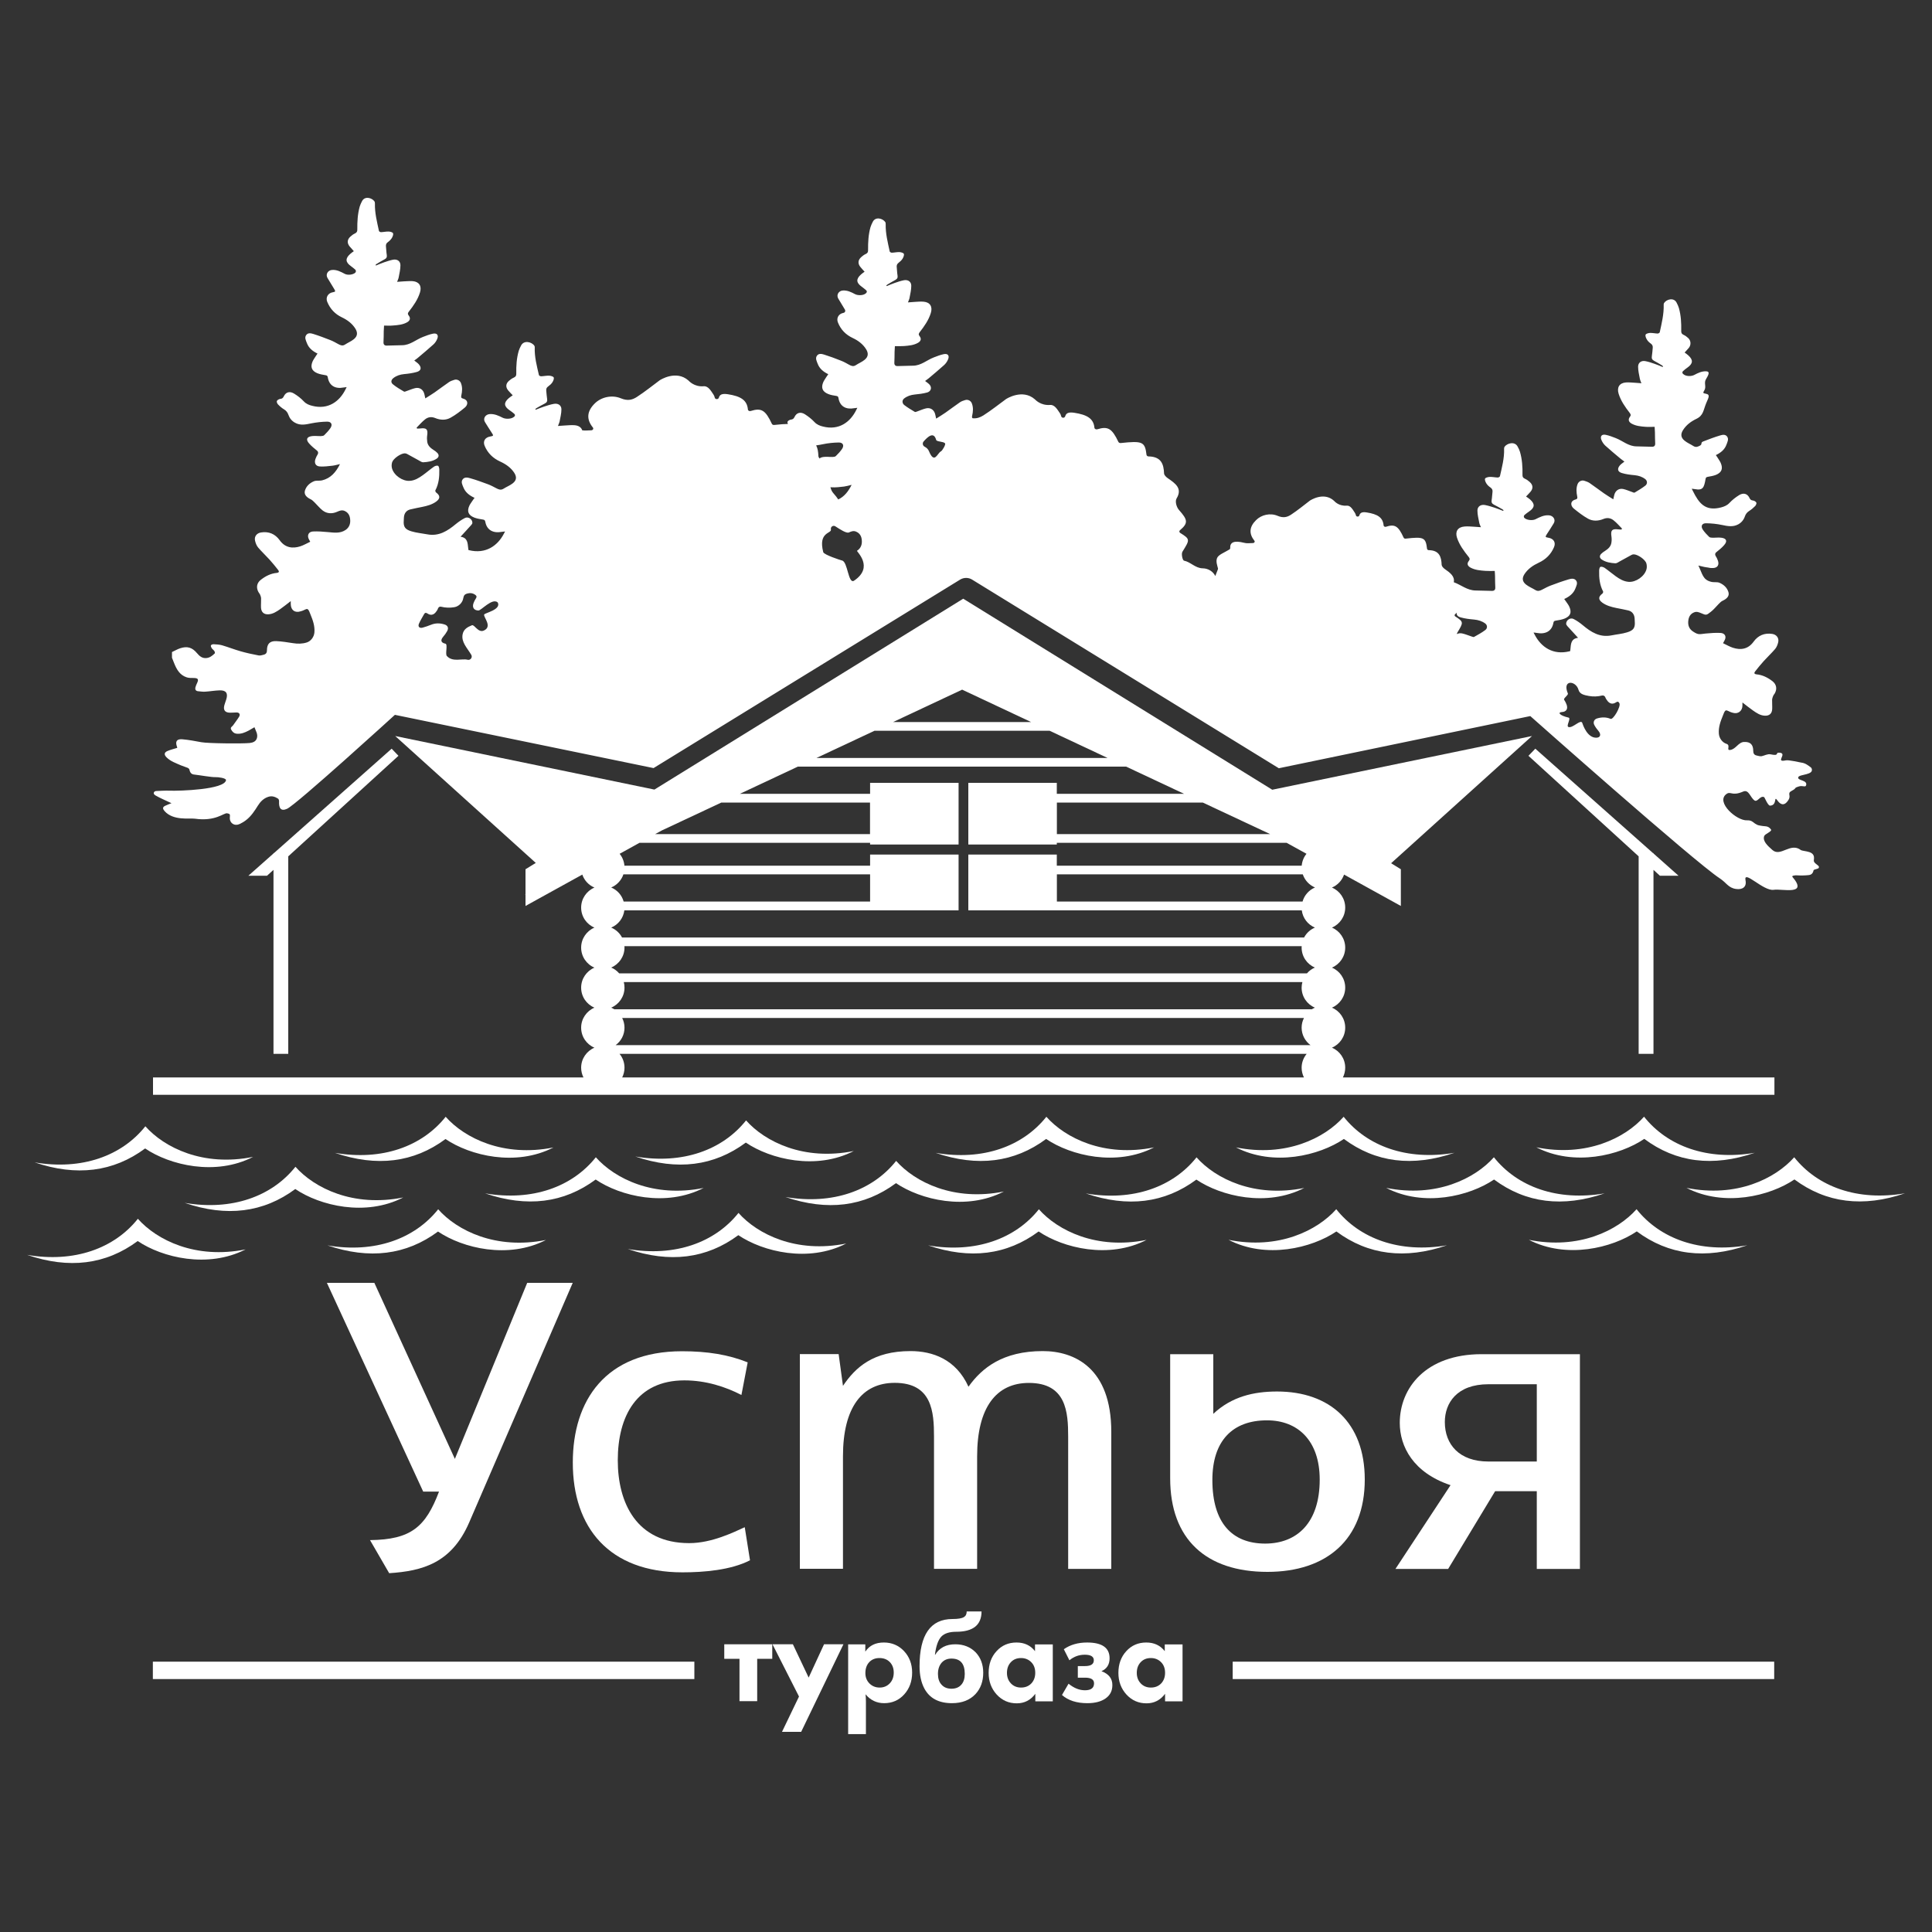 <?xml version="1.0" encoding="utf-8"?>
<!-- Generator: Adobe Illustrator 24.0.0, SVG Export Plug-In . SVG Version: 6.00 Build 0)  -->
<svg version="1.1" id="Слой_1" xmlns="http://www.w3.org/2000/svg" xmlns:xlink="http://www.w3.org/1999/xlink" x="0px" y="0px"
	 viewBox="0 0 250 250" style="enable-background:new 0 0 250 250;" xml:space="preserve">
<rect x="0" y="0" width="250" height="250" fill="#333333" stroke="none"/>
<g fill="white">
	<path d="M20.14,102.94c0.6,0.35,1.25,0.61,1.87,0.91c0.04,0.02,0.08,0.04,0.18,0.08c-0.32,0.13-0.58,0.22-0.84,0.35
		c-0.34,0.17-0.3,0.39-0.06,0.67c1.13,1.28,3.23,0.89,3.94,0.99c2.68,0.38,3.74-0.78,4.16-0.7c0.3,0.06,0.4,0.11,0.36,0.39
		c-0.05,0.36,0.02,0.73,0.35,0.96c0.31,0.21,0.66,0.16,0.97,0.01c0.28-0.14,0.55-0.3,0.8-0.5c0.64-0.5,1.08-1.18,1.5-1.85
		c0.32-0.51,0.73-0.94,1.34-1.14c0.48-0.16,0.89-0.01,1.28,0.24c0.08,0.06,0.13,0.23,0.12,0.35c-0.04,0.87,0.23,1.32,1.03,0.96
		c1.23-0.55,13.96-12.16,13.96-12.16l33.47,6.89l39.67-24.39c0.48-0.29,1.08-0.29,1.55,0l39.69,24.41l32.54-6.75
		c0,0,21.23,18.85,24.52,21c0.85,0.55,1.09,1.22,2.08,1.37c0.87,0.13,1.42-0.27,1.25-1.11c-0.29-1.46,2.31,1.43,3.65,1.22
		c1.07-0.17,4.51,0.78,2.42-1.67c-0.14-0.17,0.38-0.22,0.6-0.2c0.49,0.03,0.99,0.02,1.48-0.03c0.4-0.04,0.57-0.24,0.66-0.64
		c0.01-0.05,0.31-0.14,0.55-0.21c0.15-0.04,0.19-0.23,0.08-0.34c-0.24-0.22-0.6-0.42-0.6-0.66c-0.05-0.12,0.33-0.95-0.78-1.18
		c-0.06-0.04-0.81-0.14-0.88-0.2c-1.35-1.06-2.63,0.91-3.69-0.01c-0.65-0.57-1.31-1.18-1.07-1.82c0.1-0.28,1.04-0.59,0.88-0.84
		l-0.01-0.01c-0.16-0.24-0.42-0.4-0.71-0.41c-0.37-0.02-0.92-0.12-1.03-0.17c-0.22-0.1-0.41-0.23-0.59-0.38
		c-0.21-0.17-0.48-0.24-0.76-0.22c-1.33,0.08-4.08-2.34-2.69-3.39c0.58-0.44,0.69,0.31,2.18-0.33c0.73-0.32,0.91,0.74,1.46,1.14
		c0.4,0.29,0.74-0.67,1.26-0.42c0.07,0.04,0.48,1.1,0.76,1.1c0.98-0.03,0.45-1.38,0.95-0.68c0.27,0.38,0.81,0.93,1.43-0.05
		c0.4-0.62-0.23-0.84,0.43-1.19c0.72-0.37,0.18-0.34,0.94-0.57c0.46-0.14,0.82,0.14,0.91-0.12c0.26-0.73-1.14-0.6-1.01-1.06
		c0.13-0.43,2.16-0.25,1.71-1.2c-0.04-0.04-0.08-0.07-0.12-0.11c-0.15-0.12-0.32-0.24-0.49-0.34c-0.21-0.13-0.45-0.22-0.7-0.25
		c-0.34-0.05-1.64-0.37-2.01-0.29c-1.44,0.31,0.23-0.87-0.77-0.99c-0.71-0.08,0.07,0.48-1.2,0.21c-0.38-0.08-0.77,0.16-1.15,0.24
		c-0.22,0.04-0.47-0.05-0.7-0.1c-0.27-0.07-0.39-0.27-0.39-0.56c0-0.83-0.36-1.22-1.2-1.18c-0.72,0.03-1.05,0.92-1.76,1.03
		c-0.61,0.1,0.09-0.6-0.51-0.79c-0.53-0.17-0.93-0.71-0.98-1.3c-0.07-0.84,0.21-1.6,0.52-2.35c0.1-0.24,0.18-0.55,0.36-0.66
		c0.13-0.08,0.43,0.13,0.66,0.21c0.07,0.03,0.14,0.04,0.22,0.07c0.68,0.23,1.27-0.18,1.29-0.9c0-0.12,0-0.24,0-0.42
		c0.5,0.38,0.92,0.73,1.37,1.04c0.46,0.32,0.94,0.65,1.53,0.67c0.58,0.03,0.92-0.27,0.95-0.85c0.02-0.4-0.02-0.81-0.01-1.21
		c0.01-0.17,0.07-0.33,0.13-0.49c0.04-0.11,0.13-0.21,0.2-0.31c0.34-0.58,0.25-1.18-0.28-1.6c-0.61-0.47-1.29-0.82-2.08-0.89
		c-0.27-0.03-0.33-0.17-0.18-0.36c0.37-0.47,0.74-0.93,1.14-1.37c0.48-0.53,1-1.01,1.46-1.55c0.2-0.24,0.33-0.57,0.4-0.88
		c0.12-0.54-0.21-0.98-0.76-1.07c-1.02-0.16-1.85,0.2-2.43,1.01c-0.71,0.98-1.68,1.1-2.67,0.78c-0.43-0.14-0.83-0.38-1.28-0.59
		c0.1-0.17,0.15-0.26,0.2-0.37c0.28-0.51,0.03-0.94-0.55-0.96c-0.64-0.03-1.28,0.02-1.92,0.08c-0.78,0.08-0.9,0.21-1.61-0.26
		c-0.53-0.34-0.69-0.85-0.61-1.44c0.06-0.47,0.27-0.85,0.74-1.04c0.33-0.14,0.62-0.02,0.91,0.1c0.68,0.3,0.68,0.28,1.26-0.17
		c0.38-0.29,0.68-0.68,1.02-1.02c0.15-0.15,0.31-0.32,0.5-0.41c0.63-0.29,0.91-0.67,0.75-1.15c-0.18-0.57-0.62-0.95-1.15-1.18
		c-0.31-0.13-0.72-0.03-1.06-0.12c-1.12-0.26-1.14-1.04-1.67-2.11c0.38,0.08,0.68,0.18,0.98,0.22c0.53,0.06,0.42,0.12,0.95,0.1
		c0.56-0.03,0.78-0.41,0.6-0.95c-0.07-0.22-0.18-0.43-0.3-0.62c-0.1-0.15-0.07-0.35,0.07-0.46c0.36-0.29,0.73-0.58,1.03-0.93
		c0.45-0.51,0.32-0.87-0.36-0.96c-0.38-0.05-0.76,0.01-1.15,0c-0.15,0-0.34-0.02-0.43-0.11c-0.29-0.28-0.57-0.58-0.8-0.91
		c-0.32-0.46-0.14-0.86,0.41-0.85c0.69,0.01,1.38,0.08,2.05,0.22c0.72,0.15,1.41,0.3,2.11-0.08c0.42-0.23,0.7-0.58,0.85-1.01
		c0.11-0.32,0.28-0.54,0.56-0.72c0.29-0.18,0.54-0.4,0.78-0.64c0.1-0.11,0.2-0.34,0.15-0.44c-0.06-0.13-0.27-0.25-0.42-0.27
		c-0.25-0.03-0.37-0.11-0.47-0.34c-0.26-0.55-0.77-0.71-1.34-0.36c-0.45,0.28-0.89,0.62-1.25,1.01c-0.31,0.33-0.68,0.47-1.08,0.58
		c-2.07,0.54-2.88-0.57-3.65-2.12c-0.04-0.08-0.08-0.15-0.15-0.3c0.17,0.02,0.29,0.03,0.4,0.05c1.06,0.21,1.2-0.22,1.39-1.31
		c0.03-0.2,0.11-0.24,0.29-0.28c0.35-0.06,0.72-0.12,1.05-0.25c0.75-0.31,0.94-0.81,0.62-1.55c-0.11-0.25-0.29-0.48-0.43-0.72
		c-0.06-0.09-0.12-0.18-0.2-0.29c0.65-0.31,1.15-0.72,1.38-1.37c0.12-0.33,0.32-0.69,0.08-1.03c-0.24-0.32-0.62-0.23-0.92-0.14
		c-0.74,0.22-1.47,0.5-2.19,0.78c-0.37,0.15-0.06,0.34-0.4,0.53c-0.28,0.15-0.53,0.26-0.85,0.06c-0.37-0.24-0.8-0.41-1.15-0.7
		c-0.49-0.4-0.53-0.85-0.19-1.38c0.42-0.66,1.03-1.11,1.72-1.44c0.92-0.44,0.89-1.11,1.27-2.03c0.24-0.61,0.61-1.11-0.04-1.22
		c-0.39-0.07-0.4-0.11-0.2-0.44c0.29-0.47-0.08-0.94,0.2-1.42c0.27-0.47,0.61-1,0.07-1.04c-0.59-0.04-1.09,0.21-1.58,0.47
		c-0.35,0.18-0.93,0.19-1.27-0.01c-0.27-0.15-0.35-0.34-0.15-0.51c0.17-0.16,0.36-0.31,0.55-0.44c0.72-0.51,0.76-0.99,0.1-1.58
		c-0.15-0.14-0.33-0.26-0.47-0.36c0.19-0.21,0.37-0.4,0.54-0.6c0.31-0.38,0.29-0.93-0.07-1.27c-0.18-0.17-0.38-0.32-0.6-0.42
		c-0.25-0.11-0.32-0.26-0.31-0.52c0.02-1-0.03-1.99-0.3-2.95c-0.07-0.24-0.18-0.46-0.29-0.68c-0.36-0.74-1.33-0.45-1.63,0.03
		c-0.04,0.06-0.05,0.14-0.05,0.21c0.04,1.23-0.26,2.4-0.51,3.58c-0.02,0.07-0.18,0.16-0.27,0.16c-0.32-0.01-0.65-0.09-0.98-0.08
		c-0.2,0.01-0.53,0.09-0.58,0.23c-0.06,0.17,0.05,0.44,0.17,0.63c0.12,0.21,0.32,0.39,0.52,0.53c0.21,0.16,0.26,0.34,0.23,0.58
		c-0.04,0.35-0.05,0.7-0.11,1.04c-0.05,0.29,0.03,0.46,0.29,0.6c0.35,0.18,0.69,0.39,1.02,0.59c0.05,0.03,0.1,0.08,0.14,0.12
		c-0.02,0.03-0.03,0.06-0.05,0.09c-0.34-0.14-0.68-0.29-1.04-0.41c-0.39-0.14-0.79-0.27-1.2-0.35c-0.53-0.1-0.93,0.19-0.94,0.71
		c0,0.53,0.13,1.06,0.23,1.59c0.03,0.17,0.11,0.34,0.2,0.56c-0.31-0.02-0.56-0.05-0.81-0.06c-0.4-0.02-0.81-0.07-1.21-0.04
		c-0.84,0.07-1.18,0.65-0.93,1.46c0.29,0.93,0.84,1.71,1.43,2.47c0.14,0.19,0.19,0.31,0.03,0.52c-0.26,0.34-0.17,0.65,0.21,0.87
		c0.57,0.32,1.2,0.37,1.83,0.42c0.37,0.03,0.74,0,1.16,0c0.01,0.28,0.03,0.51,0.04,0.74c0.01,0.46,0,0.92,0.03,1.38
		c0.02,0.31-0.11,0.46-0.4,0.46c-0.67,0-1.33-0.05-2-0.05c-1.05,0-1.8-0.72-2.7-1.07c-0.42-0.16-0.84-0.33-1.28-0.42
		c-0.54-0.12-0.79,0.19-0.56,0.7c0.11,0.25,0.28,0.5,0.48,0.69c0.65,0.59,1.33,1.15,2,1.71c0.12,0.1,0.25,0.19,0.48,0.36
		c-0.23,0.19-0.45,0.32-0.6,0.5c-0.36,0.44-0.28,0.82,0.27,0.98c0.53,0.16,1.1,0.23,1.66,0.28c0.51,0.05,0.97,0.2,1.37,0.51
		c0.29,0.23,0.29,0.63-0.01,0.85c-0.43,0.33-0.9,0.61-1.37,0.89c-0.07,0.04-0.21-0.03-0.31-0.07c-0.38-0.13-0.75-0.3-1.15-0.39
		c-0.58-0.13-1.04,0.21-1.18,0.79c-0.04,0.15-0.07,0.3-0.12,0.54c-0.44-0.28-0.83-0.51-1.2-0.77c-0.63-0.44-1.24-0.91-1.87-1.34
		c-0.2-0.13-0.45-0.22-0.68-0.29c-0.36-0.11-0.73,0.08-0.87,0.43c-0.2,0.53-0.16,1.06-0.05,1.59c0.05,0.22,0.02,0.34-0.2,0.4
		c-0.75,0.19-0.67,0.82-0.25,1.17c0.58,0.47,1.18,0.94,1.84,1.31c0.62,0.35,1.34,0.32,2.01,0.04c0.49-0.2,0.94-0.12,1.31,0.18
		c0.4,0.31,0.73,0.71,1.09,1.07c-0.02,0.04-0.05,0.08-0.07,0.12c-0.14,0-0.28,0-0.41-0.02c-0.81-0.1-1.01,0.11-0.89,0.91
		c0.04,0.27,0.04,0.56-0.01,0.84c-0.08,0.48-0.42,0.78-0.81,1.03c-0.18,0.11-0.36,0.24-0.51,0.39c-0.25,0.26-0.21,0.54,0.09,0.74
		c0.53,0.35,1.14,0.44,1.74,0.48c0.19,0.01,0.39-0.15,0.58-0.25c0.51-0.27,1-0.56,1.51-0.83c0.09-0.05,0.19-0.08,0.29-0.08
		c0.52,0,1.5,0.67,1.64,1.17c0.07,0.24,0.08,0.54,0.01,0.78c-0.26,0.92-1.38,1.68-2.3,1.61c-0.65-0.05-1.18-0.37-1.68-0.73
		c-0.49-0.35-0.94-0.74-1.43-1.08c-0.15-0.1-0.39-0.18-0.54-0.13c-0.11,0.04-0.17,0.32-0.17,0.49c-0.02,0.93,0.06,1.84,0.51,2.69
		c0.04,0.06-0.03,0.23-0.09,0.28c-0.54,0.4-0.55,0.78,0,1.18c0.53,0.38,1.16,0.55,1.79,0.68c0.52,0.1,1.04,0.2,1.56,0.32
		c0.5,0.12,0.79,0.51,0.82,1.04c0.01,0.14,0.01,0.27,0.02,0.4c0.07,0.83-0.2,1.15-0.98,1.39c-0.66,0.21-1.37,0.26-2.05,0.4
		c-1.51,0.29-2.64-0.43-3.71-1.33c-0.36-0.3-0.75-0.57-1.17-0.79c-0.43-0.22-0.96,0.13-0.97,0.61c0,0.1,0.09,0.23,0.16,0.31
		c0.44,0.49,0.9,0.98,1.38,1.51c-0.95,0.12-0.92,0.85-0.99,1.48c-0.01,0.09-0.02,0.17-0.03,0.24c-0.02,0-0.04,0.01-0.06,0.02
		c-2.18,0.55-3.71-0.57-4.52-2.12c-0.04-0.08-0.08-0.15-0.16-0.3c0.18,0.02,0.31,0.02,0.42,0.05c1.12,0.21,1.96-0.22,2.15-1.31
		c0.04-0.2,0.11-0.25,0.31-0.28c0.37-0.06,0.75-0.12,1.1-0.25c0.79-0.31,0.99-0.81,0.65-1.55c-0.11-0.25-0.3-0.48-0.46-0.72
		c-0.06-0.09-0.13-0.18-0.2-0.28c0.68-0.31,1.2-0.72,1.45-1.37c0.12-0.33,0.34-0.69,0.08-1.03c-0.25-0.32-0.65-0.23-0.96-0.14
		c-0.78,0.23-1.54,0.5-2.3,0.79c-0.38,0.14-0.74,0.34-1.11,0.53c-0.29,0.15-0.56,0.26-0.89,0.06c-0.39-0.24-0.84-0.42-1.2-0.7
		c-0.51-0.4-0.55-0.85-0.2-1.38c0.44-0.66,1.09-1.11,1.8-1.44c0.96-0.44,1.62-1.11,2.01-2.03c0.26-0.61-0.05-1.11-0.73-1.22
		c-0.41-0.07-0.42-0.1-0.21-0.44c0.31-0.47,0.61-0.94,0.9-1.42c0.29-0.47-0.05-1-0.62-1.04c-0.66-0.05-1.19,0.24-1.74,0.51
		c-0.39,0.19-1.1,0.12-1.41-0.15c-0.13-0.11-0.13-0.3,0-0.41c0.18-0.16,0.38-0.3,0.58-0.44c0.76-0.51,0.79-0.99,0.11-1.58
		c-0.16-0.14-0.35-0.26-0.5-0.36c0.2-0.21,0.39-0.4,0.57-0.61c0.37-0.43,0.34-0.88-0.08-1.26c-0.19-0.17-0.4-0.33-0.63-0.43
		c-0.26-0.11-0.33-0.26-0.32-0.52c0.02-0.99-0.04-1.98-0.32-2.95c-0.07-0.24-0.18-0.46-0.3-0.68c-0.37-0.73-1.36-0.46-1.7,0.01
		c-0.05,0.08-0.07,0.19-0.06,0.29c0.04,1.2-0.28,2.37-0.54,3.53c-0.02,0.07-0.18,0.16-0.28,0.16c-0.34-0.01-0.69-0.09-1.03-0.08
		c-0.22,0.01-0.55,0.09-0.61,0.22c-0.07,0.17,0.06,0.45,0.17,0.63c0.13,0.21,0.33,0.39,0.54,0.53c0.22,0.16,0.28,0.34,0.25,0.58
		c-0.05,0.35-0.05,0.7-0.11,1.04c-0.05,0.28,0.03,0.46,0.31,0.6c0.37,0.18,0.72,0.39,1.08,0.59c0.06,0.03,0.1,0.08,0.15,0.12
		c-0.02,0.03-0.03,0.06-0.05,0.09c-0.36-0.14-0.72-0.29-1.09-0.41c-0.41-0.13-0.83-0.27-1.26-0.35c-0.55-0.1-0.98,0.19-0.98,0.72
		c0,0.53,0.14,1.06,0.24,1.59c0.03,0.17,0.12,0.33,0.21,0.56c-0.32-0.02-0.58-0.05-0.85-0.06c-0.42-0.02-0.85-0.07-1.27-0.03
		c-0.88,0.07-1.24,0.65-0.97,1.46c0.31,0.93,0.89,1.71,1.5,2.47c0.15,0.19,0.19,0.31,0.03,0.52c-0.28,0.35-0.18,0.65,0.22,0.87
		c0.59,0.32,1.26,0.37,1.92,0.42c0.39,0.03,0.78,0.01,1.21,0.01c0.02,0.28,0.04,0.51,0.04,0.74c0.01,0.46,0,0.92,0.03,1.38
		c0.02,0.31-0.12,0.46-0.42,0.46c-0.7,0-1.4-0.05-2.1-0.05c-1.11,0-1.9-0.73-2.85-1.07c0,0,0,0,0,0c0.15-0.77-0.48-1.23-1.18-1.72
		c-0.18-0.13-0.38-0.35-0.39-0.53c-0.04-1.03-0.29-1.88-1.67-1.9c-0.11,0-0.2-0.08-0.22-0.17c-0.17-1.48-0.43-1.59-2.78-1.32
		c-0.11,0.01-0.21-0.04-0.25-0.13c-0.68-1.49-1.12-1.79-2.28-1.41c-0.14,0.05-0.3-0.04-0.31-0.17c-0.09-1.02-0.77-1.46-2.18-1.68
		c-0.68-0.11-0.87,0.09-0.96,0.39c-0.06,0.2-0.4,0.19-0.44-0.01c-0.03-0.12-0.07-0.23-0.13-0.32c-0.26-0.38-0.55-0.98-1.06-0.94
		c-1.05,0.09-1.61-0.59-1.65-0.63c-1.33-1.21-3.07-0.05-3.12-0.02c-0.81,0.62-1.59,1.26-2.44,1.82c-0.49,0.32-0.99,0.46-1.73,0.15
		c-0.97-0.41-2.11-0.14-2.8,0.56c-0.88,0.87-0.93,1.75-0.21,2.66c0.1,0.12,0,0.29-0.17,0.3c-0.46,0.02-0.83,0.06-1.15-0.03
		c-1.33-0.34-1.86-0.06-1.81,0.69c0,0.07-0.03,0.13-0.1,0.17c-0.69,0.42-1.4,0.67-1.59,1.09c-0.21,0.47,0.05,1.08,0.11,1.37
		c0,0.03-0.01,0.07-0.01,0.1c-0.12,0.31-0.23,0.6-0.34,0.88c-0.26-0.56-0.89-0.99-1.63-1c-0.95-0.01-1.58-0.83-2.42-0.99
		c-0.18-0.04-0.38-0.86-0.2-1.16c0.95-1.54,1.04-1.61-0.29-2.43c-0.13-0.08-0.15-0.24-0.04-0.34c1.11-0.94,1.01-1.36-0.12-2.63
		c-0.33-0.38-0.53-1.12-0.31-1.49c0.78-1.29-0.13-1.93-1.15-2.63c-0.22-0.15-0.46-0.4-0.47-0.61c-0.05-1.19-0.35-2.17-2.01-2.2
		c-0.13,0-0.24-0.09-0.26-0.2c-0.2-1.71-0.52-1.83-3.34-1.53c-0.13,0.01-0.25-0.05-0.3-0.15c-0.82-1.72-1.34-2.06-2.73-1.63
		c-0.17,0.05-0.36-0.05-0.37-0.2c-0.11-1.18-0.93-1.68-2.62-1.94c-0.82-0.12-1.05,0.1-1.16,0.45c-0.08,0.27-0.47,0.26-0.53-0.02
		c-0.03-0.14-0.08-0.26-0.15-0.36c-0.31-0.44-0.67-1.13-1.27-1.08c-1.25,0.1-1.93-0.69-1.98-0.73c-1.6-1.4-3.69-0.06-3.74-0.02
		c-0.97,0.71-1.91,1.46-2.93,2.11c-0.42,0.26-0.85,0.42-1.39,0.36c-0.08-0.07-0.09-0.17-0.05-0.33c0.12-0.53,0.16-1.06-0.04-1.59
		c-0.13-0.35-0.51-0.54-0.87-0.43c-0.24,0.07-0.48,0.15-0.68,0.29c-0.63,0.43-1.24,0.9-1.87,1.34c-0.37,0.26-0.76,0.49-1.2,0.77
		c-0.06-0.24-0.09-0.39-0.12-0.54c-0.13-0.58-0.6-0.92-1.18-0.79c-0.39,0.09-0.76,0.26-1.15,0.4c-0.1,0.03-0.24,0.1-0.31,0.06
		c-0.47-0.28-0.94-0.56-1.37-0.89c-0.29-0.23-0.3-0.63-0.01-0.85c0.4-0.31,0.86-0.46,1.37-0.51c0.54-0.05,1.08-0.12,1.6-0.26
		c0.48-0.13,0.65-0.61,0.34-0.99c-0.15-0.18-0.37-0.32-0.6-0.5c0.23-0.17,0.36-0.26,0.48-0.36c0.67-0.57,1.35-1.13,2-1.72
		c0.2-0.19,0.37-0.43,0.48-0.69c0.23-0.51-0.02-0.82-0.56-0.7c-0.44,0.09-0.86,0.26-1.28,0.42c-0.91,0.35-1.65,1.07-2.7,1.07
		c-0.67,0-1.33,0.05-2,0.05c-0.28,0-0.42-0.15-0.4-0.46c0.03-0.46,0.02-0.92,0.03-1.38c0.01-0.23,0.03-0.46,0.04-0.74
		c0.41,0,0.78,0.02,1.16-0.01c0.63-0.05,1.27-0.1,1.83-0.42c0.38-0.22,0.47-0.52,0.2-0.87c-0.16-0.21-0.11-0.34,0.03-0.52
		c0.59-0.76,1.14-1.53,1.43-2.47c0.25-0.81-0.09-1.39-0.93-1.46c-0.4-0.04-0.81,0.01-1.22,0.03c-0.25,0.01-0.51,0.04-0.81,0.06
		c0.08-0.23,0.17-0.39,0.2-0.56c0.1-0.53,0.23-1.06,0.23-1.59c0-0.53-0.41-0.81-0.94-0.72c-0.41,0.08-0.8,0.21-1.2,0.35
		c-0.35,0.12-0.69,0.27-1.04,0.41c-0.02-0.03-0.03-0.06-0.05-0.09c0.05-0.04,0.09-0.08,0.14-0.11c0.34-0.2,0.67-0.41,1.02-0.59
		c0.26-0.14,0.34-0.31,0.29-0.6c-0.06-0.34-0.06-0.7-0.1-1.04c-0.03-0.24,0.02-0.42,0.23-0.58c0.2-0.15,0.39-0.33,0.52-0.53
		c0.11-0.19,0.23-0.46,0.17-0.63c-0.05-0.13-0.37-0.22-0.58-0.23c-0.32-0.01-0.65,0.07-0.98,0.08c-0.09,0-0.25-0.08-0.27-0.16
		c-0.25-1.17-0.55-2.32-0.52-3.53c0-0.09-0.01-0.21-0.06-0.28c-0.32-0.47-1.27-0.74-1.62-0.01c-0.11,0.22-0.22,0.45-0.29,0.68
		c-0.27,0.96-0.32,1.95-0.31,2.95c0.01,0.26-0.06,0.41-0.31,0.52c-0.22,0.1-0.43,0.26-0.6,0.42c-0.41,0.38-0.43,0.84-0.08,1.26
		c0.17,0.21,0.35,0.4,0.54,0.61c-0.14,0.1-0.32,0.22-0.47,0.36c-0.66,0.59-0.62,1.07,0.1,1.58c0.19,0.14,0.38,0.29,0.55,0.44
		c0.2,0.17,0.11,0.36-0.15,0.51c-0.34,0.19-0.92,0.19-1.27,0.01c-0.49-0.26-0.99-0.51-1.58-0.47c-0.54,0.04-0.86,0.57-0.59,1.04
		c0.28,0.47,0.57,0.94,0.85,1.41c0.12,0.19,0.04,0.41-0.19,0.45c-0.61,0.11-0.93,0.67-0.7,1.24c0.37,0.92,1,1.58,1.92,2.01
		c0.68,0.32,1.3,0.77,1.72,1.44c0.33,0.53,0.3,0.98-0.19,1.38c-0.34,0.28-0.77,0.45-1.15,0.7c-0.31,0.2-0.57,0.09-0.85-0.06
		c-0.34-0.19-0.69-0.39-1.06-0.53c-0.72-0.29-1.45-0.56-2.19-0.79c-0.29-0.09-0.68-0.18-0.91,0.14c-0.25,0.34-0.04,0.7,0.08,1.03
		c0.24,0.65,0.74,1.06,1.38,1.37c-0.08,0.11-0.14,0.2-0.2,0.29c-0.15,0.24-0.32,0.47-0.44,0.72c-0.32,0.74-0.13,1.24,0.62,1.55
		c0.33,0.14,0.69,0.19,1.05,0.25c0.18,0.03,0.26,0.08,0.29,0.28c0.18,1.09,0.98,1.51,2.04,1.31c0.11-0.02,0.23-0.03,0.4-0.05
		c-0.07,0.15-0.11,0.22-0.15,0.3c-0.76,1.54-2.23,2.66-4.31,2.12c-0.4-0.1-0.77-0.24-1.08-0.57c-0.36-0.39-0.8-0.73-1.25-1.02
		c-0.56-0.35-1.08-0.2-1.34,0.36c-0.11,0.23-0.23,0.31-0.48,0.34c-0.15,0.02-0.36,0.14-0.42,0.27c-0.03,0.07,0,0.19,0.05,0.29
		c-0.44,0-1.01,0.05-1.78,0.13c-0.13,0.02-0.25-0.05-0.3-0.15c-0.82-1.75-1.34-2.1-2.73-1.66c-0.17,0.06-0.36-0.04-0.37-0.2
		c-0.11-1.2-0.92-1.71-2.61-1.97c-0.82-0.12-1.05,0.1-1.15,0.46c-0.08,0.24-0.48,0.23-0.53-0.02c-0.03-0.14-0.08-0.26-0.15-0.37
		c-0.31-0.45-0.67-1.15-1.27-1.1c-1.25,0.11-1.93-0.7-1.98-0.74c-1.6-1.42-3.69-0.06-3.74-0.02c-0.97,0.72-1.91,1.48-2.93,2.14
		c-0.58,0.38-1.19,0.55-2.08,0.18c-1.16-0.48-2.53-0.16-3.36,0.65c-1.05,1.03-1.12,2.06-0.26,3.13c0.12,0.15,0.01,0.35-0.21,0.36
		c-0.46,0.02-0.84,0.05-1.17,0c-0.11-0.37-0.46-0.62-1.01-0.66c-0.42-0.03-0.85,0.02-1.28,0.04c-0.27,0.01-0.53,0.04-0.85,0.06
		c0.09-0.23,0.17-0.39,0.21-0.56c0.1-0.53,0.24-1.06,0.24-1.59c0-0.53-0.43-0.81-0.98-0.71c-0.43,0.08-0.85,0.21-1.26,0.35
		c-0.37,0.12-0.73,0.27-1.09,0.41c-0.02-0.03-0.03-0.06-0.05-0.09c0.05-0.04,0.1-0.08,0.15-0.12c0.35-0.2,0.71-0.41,1.07-0.59
		c0.28-0.14,0.36-0.31,0.31-0.6c-0.06-0.34-0.07-0.7-0.11-1.04c-0.03-0.24,0.02-0.42,0.25-0.58c0.21-0.15,0.41-0.33,0.54-0.53
		c0.12-0.19,0.24-0.46,0.17-0.63c-0.05-0.13-0.39-0.22-0.6-0.23c-0.34-0.01-0.69,0.07-1.03,0.08c-0.1,0-0.26-0.08-0.28-0.16
		c-0.27-1.18-0.59-2.36-0.54-3.58c0-0.07-0.01-0.15-0.05-0.21c-0.32-0.49-1.34-0.77-1.72-0.03c-0.11,0.22-0.23,0.45-0.3,0.68
		c-0.28,0.96-0.34,1.95-0.32,2.95c0.01,0.26-0.07,0.41-0.32,0.52c-0.23,0.1-0.45,0.26-0.63,0.42c-0.43,0.38-0.45,0.83-0.08,1.26
		c0.18,0.21,0.37,0.4,0.57,0.61c-0.14,0.1-0.33,0.22-0.5,0.36c-0.69,0.59-0.65,1.07,0.1,1.58c0.2,0.14,0.4,0.28,0.58,0.44
		c0.2,0.18,0.12,0.36-0.17,0.51c-0.36,0.19-0.96,0.19-1.32,0.01c-0.52-0.26-1.04-0.51-1.66-0.47c-0.57,0.04-0.91,0.57-0.62,1.04
		c0.29,0.48,0.6,0.95,0.9,1.42c0.22,0.33,0.2,0.37-0.21,0.44c-0.68,0.11-0.99,0.61-0.73,1.22c0.39,0.92,1.05,1.59,2.02,2.03
		c0.72,0.33,1.37,0.78,1.8,1.44c0.35,0.54,0.31,0.99-0.2,1.38c-0.36,0.28-0.81,0.45-1.2,0.7c-0.33,0.2-0.6,0.09-0.89-0.06
		c-0.36-0.19-0.73-0.39-1.11-0.53c-0.76-0.28-1.52-0.56-2.3-0.78c-0.31-0.09-0.71-0.18-0.96,0.14c-0.26,0.34-0.05,0.7,0.08,1.03
		c0.25,0.65,0.77,1.06,1.45,1.37c-0.08,0.11-0.14,0.2-0.21,0.29c-0.15,0.24-0.34,0.47-0.46,0.72c-0.34,0.74-0.14,1.24,0.65,1.55
		c0.34,0.13,0.73,0.19,1.1,0.25c0.19,0.03,0.27,0.08,0.31,0.28c0.19,1.09,1.03,1.52,2.14,1.31c0.12-0.02,0.24-0.03,0.42-0.05
		c-0.08,0.14-0.12,0.22-0.16,0.3c-0.8,1.54-2.34,2.66-4.52,2.12c-0.02-0.01-0.04-0.01-0.06-0.02c-0.01-0.07-0.02-0.15-0.03-0.24
		c-0.08-0.63-0.05-1.35-0.99-1.48c0.48-0.53,0.94-1.01,1.37-1.5c0.08-0.09,0.17-0.21,0.16-0.31c-0.01-0.47-0.54-0.83-0.97-0.61
		c-0.41,0.21-0.81,0.49-1.17,0.78c-1.08,0.9-2.21,1.62-3.71,1.33c-0.69-0.13-1.39-0.19-2.05-0.39c-0.78-0.24-1.05-0.56-0.98-1.39
		c0.01-0.13,0.01-0.27,0.02-0.4c0.03-0.53,0.32-0.92,0.82-1.04c0.52-0.13,1.04-0.22,1.56-0.33c0.64-0.13,1.26-0.3,1.79-0.68
		c0.55-0.4,0.54-0.78,0-1.18c-0.07-0.05-0.13-0.22-0.1-0.28c0.45-0.85,0.53-1.76,0.51-2.69c0-0.17-0.07-0.45-0.17-0.49
		c-0.15-0.05-0.4,0.02-0.54,0.13c-0.49,0.34-0.94,0.74-1.43,1.09c-0.51,0.36-1.03,0.69-1.68,0.73c-0.92,0.07-2.04-0.69-2.3-1.61
		c-0.07-0.24-0.06-0.54,0.01-0.78c0.15-0.5,1.13-1.17,1.65-1.17c0.1,0,0.2,0.04,0.29,0.08c0.51,0.27,1,0.56,1.51,0.83
		c0.19,0.1,0.39,0.26,0.58,0.25c0.61-0.04,1.22-0.12,1.74-0.47c0.3-0.2,0.33-0.48,0.09-0.74c-0.14-0.15-0.32-0.28-0.5-0.39
		c-0.39-0.25-0.73-0.55-0.81-1.03c-0.04-0.27-0.05-0.56-0.01-0.84c0.12-0.8-0.08-1.01-0.89-0.91c-0.13,0.02-0.27,0.01-0.41,0.02
		c-0.02-0.04-0.05-0.08-0.07-0.12c0.36-0.36,0.69-0.75,1.09-1.07c0.37-0.3,0.82-0.38,1.31-0.18c0.67,0.28,1.38,0.31,2-0.04
		c0.65-0.36,1.26-0.83,1.84-1.31c0.43-0.35,0.5-0.97-0.25-1.17c-0.23-0.06-0.25-0.18-0.2-0.4c0.12-0.53,0.16-1.07-0.05-1.6
		c-0.13-0.34-0.51-0.53-0.86-0.42c-0.24,0.08-0.48,0.15-0.68,0.29c-0.63,0.43-1.24,0.9-1.87,1.34c-0.37,0.26-0.77,0.49-1.2,0.77
		c-0.05-0.24-0.09-0.39-0.12-0.54c-0.13-0.58-0.6-0.92-1.18-0.79c-0.39,0.09-0.76,0.26-1.15,0.39c-0.1,0.04-0.24,0.1-0.31,0.06
		c-0.49-0.29-0.99-0.58-1.43-0.94c-0.3-0.24-0.25-0.57,0.06-0.81c0.4-0.31,0.86-0.46,1.37-0.51c0.56-0.05,1.13-0.13,1.66-0.28
		c0.55-0.16,0.64-0.54,0.27-0.98c-0.15-0.18-0.37-0.31-0.6-0.5c0.23-0.17,0.36-0.25,0.48-0.36c0.67-0.57,1.35-1.13,2-1.72
		c0.2-0.18,0.37-0.43,0.48-0.69c0.23-0.51-0.02-0.82-0.56-0.7c-0.44,0.09-0.86,0.26-1.28,0.42c-0.91,0.35-1.66,1.07-2.7,1.07
		c-0.67,0-1.33,0.05-2,0.05c-0.28,0-0.42-0.15-0.4-0.46c0.03-0.46,0.02-0.92,0.03-1.39c0.01-0.23,0.02-0.46,0.04-0.74
		c0.41,0,0.78,0.03,1.16-0.01c0.63-0.05,1.27-0.1,1.83-0.42c0.38-0.22,0.47-0.53,0.2-0.87c-0.16-0.21-0.12-0.34,0.03-0.52
		c0.59-0.76,1.14-1.53,1.43-2.47c0.25-0.81-0.09-1.38-0.93-1.46c-0.4-0.03-0.81,0.02-1.22,0.03c-0.25,0.01-0.51,0.04-0.81,0.06
		c0.08-0.23,0.17-0.39,0.2-0.56c0.1-0.53,0.23-1.06,0.23-1.59c0-0.53-0.41-0.81-0.94-0.72c-0.41,0.08-0.81,0.22-1.2,0.35
		c-0.35,0.12-0.69,0.27-1.04,0.41c-0.01-0.03-0.03-0.06-0.04-0.09c0.05-0.04,0.09-0.09,0.14-0.12c0.34-0.2,0.67-0.41,1.02-0.59
		c0.26-0.13,0.34-0.31,0.29-0.6c-0.06-0.34-0.06-0.7-0.1-1.04c-0.03-0.24,0.02-0.43,0.23-0.58c0.2-0.14,0.39-0.33,0.52-0.53
		c0.11-0.18,0.23-0.46,0.16-0.63c-0.05-0.13-0.37-0.22-0.58-0.22c-0.32-0.01-0.65,0.07-0.98,0.08c-0.09,0-0.25-0.09-0.26-0.16
		c-0.25-1.17-0.55-2.33-0.52-3.53c0-0.1-0.01-0.21-0.06-0.29c-0.32-0.47-1.27-0.74-1.62-0.01c-0.11,0.22-0.22,0.44-0.29,0.68
		c-0.27,0.97-0.32,1.96-0.31,2.95c0.01,0.26-0.06,0.41-0.31,0.53c-0.22,0.1-0.43,0.26-0.6,0.42c-0.41,0.38-0.43,0.83-0.08,1.26
		c0.17,0.2,0.35,0.4,0.54,0.61c-0.14,0.1-0.32,0.22-0.47,0.36c-0.66,0.59-0.62,1.07,0.1,1.58c0.19,0.14,0.38,0.29,0.55,0.44
		c0.12,0.11,0.12,0.3,0,0.41c-0.3,0.27-0.97,0.34-1.34,0.15c-0.52-0.27-1.03-0.56-1.66-0.51c-0.54,0.04-0.86,0.57-0.59,1.03
		c0.28,0.48,0.57,0.95,0.86,1.42c0.2,0.33,0.19,0.37-0.19,0.44c-0.61,0.11-0.93,0.67-0.7,1.24c0.38,0.91,1,1.58,1.91,2.01
		c0.69,0.33,1.3,0.78,1.72,1.44c0.33,0.53,0.3,0.98-0.19,1.38c-0.34,0.28-0.77,0.45-1.15,0.7c-0.31,0.2-0.57,0.09-0.85-0.06
		c-0.35-0.19-0.69-0.39-1.06-0.53c-0.72-0.28-1.45-0.56-2.19-0.79c-0.29-0.09-0.68-0.18-0.91,0.14c-0.25,0.34-0.04,0.7,0.08,1.03
		c0.24,0.65,0.74,1.06,1.38,1.37c-0.07,0.11-0.14,0.19-0.19,0.28c-0.15,0.24-0.32,0.47-0.44,0.72c-0.32,0.74-0.13,1.24,0.62,1.55
		c0.33,0.13,0.69,0.19,1.05,0.25c0.18,0.03,0.26,0.08,0.29,0.28c0.18,1.09,0.98,1.52,2.04,1.31c0.11-0.02,0.23-0.03,0.4-0.05
		c-0.08,0.14-0.11,0.22-0.15,0.3c-0.76,1.54-2.23,2.66-4.31,2.12c-0.4-0.1-0.77-0.24-1.08-0.57c-0.36-0.39-0.8-0.73-1.26-1.01
		c-0.56-0.35-1.07-0.2-1.33,0.35c-0.11,0.23-0.23,0.32-0.48,0.34c-0.15,0.02-0.36,0.14-0.42,0.27c-0.05,0.11,0.05,0.34,0.15,0.44
		c0.23,0.24,0.49,0.47,0.78,0.64c0.29,0.18,0.46,0.4,0.57,0.72c0.15,0.43,0.43,0.78,0.85,1.01c0.7,0.39,1.38,0.23,2.11,0.08
		c0.67-0.13,1.36-0.21,2.04-0.22c0.56-0.01,0.74,0.39,0.42,0.85c-0.23,0.33-0.51,0.63-0.8,0.91c-0.09,0.09-0.29,0.1-0.43,0.11
		c-0.38,0.01-0.77-0.05-1.15,0c-0.68,0.09-0.82,0.45-0.36,0.96c0.3,0.34,0.67,0.64,1.03,0.93c0.14,0.11,0.17,0.31,0.08,0.46
		c-0.12,0.2-0.23,0.41-0.3,0.62c-0.18,0.54,0.04,0.93,0.59,0.96c0.53,0.03,1.08-0.04,1.61-0.1c0.31-0.03,0.6-0.13,0.98-0.21
		c-0.53,1.06-1.21,1.84-2.33,2.11c-0.34,0.08-0.75-0.02-1.06,0.12c-0.52,0.22-0.96,0.61-1.14,1.18c-0.15,0.48,0.13,0.86,0.75,1.15
		c0.19,0.09,0.34,0.26,0.5,0.41c0.34,0.34,0.65,0.72,1.02,1.02c0.58,0.45,1.25,0.47,1.92,0.17c0.29-0.13,0.58-0.24,0.91-0.11
		c0.48,0.2,0.69,0.58,0.74,1.05c0.07,0.58-0.09,1.1-0.61,1.44c-0.71,0.46-1.49,0.33-2.27,0.26c-0.64-0.06-1.29-0.11-1.92-0.08
		c-0.58,0.03-0.8,0.51-0.53,1.02c0.05,0.08,0.1,0.17,0.17,0.31c-0.45,0.21-0.85,0.45-1.28,0.59c-0.99,0.32-1.97,0.2-2.67-0.78
		c-0.58-0.81-1.41-1.18-2.43-1.01c-0.55,0.09-0.89,0.53-0.76,1.07c0.07,0.31,0.2,0.64,0.4,0.88c0.46,0.54,0.98,1.02,1.46,1.55
		c0.4,0.44,0.77,0.9,1.14,1.37c0.15,0.19,0.09,0.33-0.18,0.36c-0.79,0.07-1.47,0.42-2.08,0.9c-0.53,0.41-0.62,1.02-0.29,1.6
		c0.06,0.1,0.15,0.2,0.2,0.31c0.06,0.16,0.13,0.33,0.13,0.49c0.01,0.4-0.03,0.81-0.01,1.21c0.04,0.58,0.38,0.88,0.95,0.85
		c0.59-0.03,1.07-0.35,1.53-0.67c0.45-0.31,0.87-0.66,1.37-1.04c0,0.18,0,0.3,0,0.41c0.02,0.77,0.55,1.15,1.28,0.91
		c0.08-0.02,0.15-0.05,0.23-0.07c0.23-0.08,0.53-0.29,0.66-0.21c0.19,0.11,0.27,0.42,0.37,0.66c0.31,0.75,0.59,1.51,0.52,2.35
		c-0.05,0.6-0.46,1.13-0.98,1.3c-0.59,0.19-1.19,0.19-1.81,0.09c-0.71-0.11-1.43-0.23-2.15-0.26c-0.84-0.03-1.2,0.36-1.2,1.19
		c0,0.29-0.11,0.48-0.39,0.56c-0.23,0.06-0.48,0.14-0.69,0.1c-0.77-0.15-1.55-0.31-2.31-0.53c-0.81-0.23-1.6-0.54-2.41-0.78
		c-0.35-0.1-0.74-0.12-1.11-0.14c-0.11-0.01-0.3,0.06-0.34,0.15c-0.04,0.08,0.03,0.25,0.1,0.36c0.09,0.14,0.25,0.23,0.34,0.37
		c0.06,0.08,0.1,0.26,0.06,0.3c-0.31,0.3-0.63,0.57-1.1,0.61c-0.54,0.05-0.89-0.26-1.2-0.63c-0.62-0.74-1.25-0.94-2.17-0.64
		c-0.37,0.12-0.71,0.33-1.07,0.49v0.74c0.1,0.24,0.19,0.49,0.29,0.73c0.32,0.8,0.74,1.53,1.63,1.81c0.29,0.09,0.62,0.08,0.94,0.08
		c0.51,0.02,0.61,0.17,0.4,0.63c-0.09,0.19-0.18,0.39-0.23,0.59c-0.06,0.25,0.04,0.46,0.33,0.49c0.31,0.03,0.63,0.08,0.94,0.06
		c0.62-0.04,1.23-0.15,1.85-0.17c0.85-0.03,1.13,0.37,0.87,1.18c-0.08,0.26-0.18,0.51-0.25,0.77c-0.15,0.6,0.09,0.92,0.71,0.94
		c0.29,0.01,0.59-0.03,0.88-0.03c0.36,0,0.51,0.25,0.32,0.56c-0.23,0.38-0.52,0.73-0.77,1.1c-0.11,0.17-0.41,0.26-0.25,0.56
		c0.16,0.29,0.37,0.5,0.73,0.53c0.56,0.05,1.04-0.15,1.52-0.4c0.24-0.13,0.48-0.28,0.76-0.44c0.18,0.49,0.47,0.9,0.32,1.41
		c-0.13,0.44-0.51,0.58-0.92,0.63c-0.91,0.1-5.37,0.06-6.26-0.1c-0.82-0.15-1.64-0.31-2.47-0.38c-0.74-0.06-0.95,0.29-0.68,1
		c0.02,0.04,0.02,0.08,0.02,0.11c-0.43,0.13-0.86,0.24-1.25,0.4c-0.45,0.19-0.48,0.48-0.13,0.83c0.52,0.52,1.2,0.74,1.85,1.03
		c0.3,0.13,0.62,0.21,0.92,0.34c0.08,0.04,0.17,0.14,0.19,0.23c0.09,0.4,0.26,0.6,0.66,0.63c0.45,0.04,2.26,0.36,2.71,0.33
		c0.29-0.02,1.41,0.11,1.36,0.4c-0.21,1.21-5.98,1.4-7.32,1.35c-0.55-0.02-1.11,0.02-1.66,0.04c-0.08,0-0.16,0.02-0.23,0.05
		C19.86,102.53,19.8,102.74,20.14,102.94z M202.1,92.14c0.59-0.03,0.81-0.41,0.62-0.96c-0.08-0.22-0.19-0.43-0.32-0.63
		c-0.13-0.19,0.57-0.6,0.48-0.82c-0.77-1.82,1.04-1.69,1.38-0.46c0.16,0.57,0.76,0.68,1.35,0.79c0.57,0.1,1.14,0.08,1.7-0.06
		c0.17-0.04,0.35,0.06,0.41,0.22c0.07,0.19,0.19,0.36,0.32,0.52c0.3,0.35,0.67,0.41,1.06,0.15c0.22-0.15,0.34-0.1,0.45,0.11
		c0.22,0.4-0.79,2.16-1.14,2.02c-0.58-0.24-1.17-0.23-1.76-0.05c-0.38,0.12-0.53,0.49-0.35,0.84c0.14,0.27,0.32,0.52,0.52,0.75
		c0.39,0.45,0.31,0.9-0.28,0.9c-1.12,0-1.67-1.53-1.79-1.9c-0.19-0.57-1.25,0.73-1.8,0.51c-0.33-0.13,0.38-1.13,0.02-1.21
		C201.78,92.58,201.54,92.17,202.1,92.14z M188.29,79.48c0.09-0.07,0.16-0.14,0.22-0.21c-0.07,0.28,0.09,0.51,0.5,0.62
		c0.56,0.16,1.16,0.23,1.74,0.28c0.54,0.05,1.02,0.2,1.44,0.51c0.3,0.23,0.3,0.63,0,0.85c-0.45,0.34-0.95,0.61-1.45,0.89
		c-0.07,0.04-0.22-0.03-0.32-0.06c-0.4-0.13-0.79-0.3-1.2-0.39c-0.26-0.06-0.5-0.02-0.7,0.08c0.01-0.07,0.02-0.13,0.05-0.17
		c0.79-1.33,0.87-1.39-0.25-2.11C188.21,79.71,188.19,79.57,188.29,79.48z M119.52,57.12c0.52-0.59,1.31-1.34,1.62-0.19
		c0.1,0.25,0.94,0.18,1.15,0.44c0.12,0.14-0.35,0.95-0.54,1.04c-0.46,0.23-0.83,1.7-1.54-0.02c-0.1-0.24-0.28-0.44-0.52-0.56
		c0,0-0.01,0-0.01-0.01C119.4,57.7,119.32,57.35,119.52,57.12z M110.77,68.79c0.48,0.2,0.69,0.58,0.74,1.04
		c0.07,0.59-0.09,1.1-0.61,1.44c-0.11,0.07,2.27,2.1-0.4,3.88c-0.75,0.44-0.8-2.47-1.54-2.62c-0.18-0.04-2.34-0.74-2.43-1.08
		c-0.69-2.65,1.11-2.39,0.99-2.94c-0.07-0.34,0.29-0.59,0.58-0.4c0.64,0.42,1.44,0.93,1.75,0.79
		C110.15,68.76,110.44,68.65,110.77,68.79z M110.2,62.74c-0.43,0.86-0.95,1.52-1.73,1.89c-0.15-0.24-0.37-0.51-0.65-0.83
		c-0.17-0.19-0.3-0.48-0.36-0.76c0.05,0.01,0.1,0.02,0.15,0.02c0.53,0.03,1.08-0.04,1.61-0.1C109.52,62.92,109.82,62.83,110.2,62.74
		z M106.49,57.48c0.67-0.14,1.36-0.21,2.04-0.22c0.56-0.01,0.74,0.39,0.42,0.85c-0.23,0.33-0.51,0.63-0.8,0.91
		c-0.09,0.09-0.28,0.1-0.43,0.11c-0.38,0.01-0.77-0.05-1.15,0c-0.25,0.03-0.42,0.1-0.52,0.2c-0.09-0.11-0.15-0.23-0.15-0.33
		c-0.02-0.52-0.09-0.99-0.29-1.37C105.9,57.6,106.19,57.54,106.49,57.48z M54.21,80.71c0.18-0.42,0.43-0.81,0.65-1.21
		c0.11-0.21,0.23-0.26,0.46-0.11c0.38,0.26,0.76,0.2,1.05-0.15c0.13-0.15,0.25-0.33,0.31-0.51c0.06-0.17,0.23-0.27,0.4-0.22
		c0.56,0.14,1.14,0.16,1.71,0.06c0.58-0.1,1.07-0.59,1.16-1.18c0.06-0.32,0.16-0.5,0.54-0.59c0.03-0.01,0.05-0.01,0.08-0.02
		c0.32-0.08,0.66-0.01,0.93,0.19c0,0,0,0,0,0c0.19,0.15,0.21,0.26,0.09,0.45c-0.13,0.2-0.24,0.41-0.32,0.63
		c-0.19,0.54,0.04,0.93,0.63,0.95c0.36,0.02,1.81-1.69,2.51-1.04c0.47,0.94-1.69,1.35-1.76,1.56c-0.12,0.34,1.13,1.57-0.06,2.08
		c-0.73,0.31-1.2-0.83-1.53-0.69c-0.55,0.23-1.07,0.49-1.2,1.18c-0.19,1.01,0.59,1.74,1.12,2.64c0.2,0.34-0.11,0.74-0.49,0.64
		c-0.7-0.19-1.93,0.35-2.67-0.49c-0.24-0.27,0.16-1.52-0.19-1.59c-0.58-0.12-0.66-0.45-0.28-0.9c0.2-0.23,0.38-0.48,0.52-0.74
		c0.21-0.4,0.07-0.72-0.36-0.85c-0.58-0.18-1.17-0.19-1.75,0.05c-0.35,0.14-0.72,0.27-1.09,0.37
		C54.28,81.32,54.05,81.09,54.21,80.71z"/>
	<polygon points="37.3,136.37 37.3,110.81 51.56,97.8 50.68,96.88 35.45,110.39 35.39,110.39 35.39,110.44 32.14,113.32 
		34.55,113.32 35.39,112.56 35.39,136.37 	"/>
	<polygon points="213.96,136.37 213.96,112.56 214.79,113.32 217.2,113.32 213.96,110.44 213.96,110.39 213.9,110.39 198.67,96.88 
		197.78,97.8 212.04,110.81 212.04,136.37 	"/>
	<path d="M232.17,149.75c-2.44,2.75-7.46,5.27-13.94,3.96c4.87,2.51,10.78,1.07,13.97-1.09c4.11,3.05,8.88,3.65,14.31,1.79
		C240.37,155.47,235.2,153.57,232.17,149.75z"/>
	<path d="M193.33,152.63c4.11,3.05,8.88,3.65,14.31,1.79c-6.13,1.05-11.3-0.85-14.33-4.67c-2.44,2.75-7.46,5.27-13.94,3.96
		C184.23,156.23,190.14,154.79,193.33,152.63z"/>
	<path d="M47.88,199.29l2.48,4.28c4.28-0.28,8.06-1.28,10.35-6.56L74.11,166h-5.89l-9.36,22.78L48.44,166H42.3l12.46,27.01h2.05
		C55.08,197.56,53.22,199.23,47.88,199.29z"/>
	<path d="M88.31,203.46c2.73,0,6.26-0.28,8.74-1.56l-0.68-4.28c-1.36,0.61-4.22,2.06-7.19,2.06c-6.82,0-9.24-5.22-9.24-10.72
		c0-5.67,2.42-10.34,8.62-10.34c2.79,0,5.33,0.83,7.38,1.89l0.81-4.22c-2.48-1-5.21-1.44-8.49-1.44c-9.92,0-14.14,6.39-14.14,14.39
		C74.11,197.68,78.82,203.46,88.31,203.46z"/>
	<path d="M138.22,203.01h5.58v-17.73c0-8.28-4.77-10.45-8.87-10.45c-5.15,0-7.87,2.17-9.61,4.61c-1.61-3.56-4.65-4.61-7.5-4.61
		c-4.84,0-7.13,2.11-8.74,4.5l-0.56-4.11h-5.02v27.78h5.58v-14.56c0-6.33,2.48-9.5,6.7-9.5c4.84,0,5.08,3.78,5.08,6.95v17.12h5.58
		v-14.56c0-6.33,2.48-9.5,6.7-9.5c4.84,0,5.08,3.78,5.08,6.95V203.01z"/>
	<path d="M176.6,191.45c0-7.39-4.53-11.39-11.35-11.39c-3.04,0-5.89,0.67-8.25,2.89v-7.72h-5.58v16.06
		c0,7.89,4.65,12.11,12.59,12.11C171.64,203.4,176.6,199.23,176.6,191.45z M156.88,191.51c0-5.06,2.6-7.72,7.07-7.72
		c3.97,0,6.82,2.61,6.82,7.67c0,5.56-2.91,8.28-7.07,8.28C159.43,199.73,156.88,197.06,156.88,191.51z"/>
	<path d="M204.44,203.01v-27.78h-12.71c-7.25,0-10.6,4.39-10.6,8.89c0,3.06,1.74,6.45,6.57,8.06l-7.13,10.84h6.82l6.08-10.06h5.39
		v10.06H204.44z M192.6,189.12c-3.78,0-5.64-2.22-5.64-5.11c0-2.45,1.55-4.89,5.64-4.89h6.26v10H192.6z"/>
	<path d="M38.23,150.98c-3.04,3.82-8.2,5.72-14.33,4.67c5.42,1.86,10.19,1.26,14.31-1.79c3.19,2.16,9.1,3.6,13.97,1.09
		C45.7,156.25,40.67,153.73,38.23,150.98z"/>
	<path d="M77.1,149.75c-3.04,3.82-8.2,5.72-14.33,4.67c5.43,1.85,10.19,1.26,14.31-1.79c3.19,2.16,9.1,3.6,13.97,1.09
		C84.56,155.03,79.54,152.5,77.1,149.75z"/>
	<path d="M129.9,154.18c-6.48,1.31-11.5-1.21-13.94-3.96c-3.04,3.82-8.2,5.72-14.33,4.67c5.43,1.85,10.19,1.26,14.31-1.79
		C119.13,155.25,125.03,156.7,129.9,154.18z"/>
	<path d="M168.77,153.72c-6.48,1.31-11.5-1.21-13.94-3.96c-3.04,3.82-8.2,5.72-14.33,4.67c5.43,1.85,10.19,1.26,14.31-1.79
		C158,154.79,163.9,156.23,168.77,153.72z"/>
	<path d="M226.1,161.14c-6.13,1.05-11.3-0.85-14.33-4.67c-2.44,2.75-7.46,5.27-13.94,3.96c4.87,2.51,10.78,1.07,13.97-1.09
		C215.91,162.4,220.67,163,226.1,161.14z"/>
	<path d="M172.93,159.35c4.11,3.05,8.88,3.65,14.31,1.79c-6.13,1.05-11.3-0.85-14.33-4.67c-2.44,2.75-7.46,5.27-13.94,3.96
		C163.83,162.95,169.73,161.51,172.93,159.35z"/>
	<path d="M31.78,161.67c-6.48,1.31-11.5-1.21-13.94-3.96c-3.04,3.82-8.2,5.72-14.33,4.67c5.42,1.86,10.19,1.26,14.31-1.79
		C21,162.74,26.91,164.17,31.78,161.67z"/>
	<path d="M56.7,156.48c-3.04,3.82-8.2,5.72-14.33,4.67c5.43,1.85,10.19,1.26,14.31-1.79c3.19,2.16,9.1,3.6,13.97,1.09
		C64.16,161.75,59.13,159.23,56.7,156.48z"/>
	<path d="M109.5,160.91c-6.48,1.31-11.5-1.21-13.94-3.96c-3.04,3.82-8.2,5.72-14.33,4.67c5.43,1.85,10.19,1.26,14.31-1.79
		C98.73,161.98,104.63,163.42,109.5,160.91z"/>
	<path d="M134.4,159.35c3.19,2.16,9.1,3.6,13.97,1.09c-6.48,1.31-11.5-1.21-13.94-3.96c-3.04,3.82-8.2,5.72-14.33,4.67
		C125.52,163,130.29,162.4,134.4,159.35z"/>
	<path d="M227.07,149.17c-6.13,1.05-11.3-0.85-14.33-4.67c-2.44,2.75-7.46,5.27-13.94,3.96c4.87,2.51,10.78,1.07,13.97-1.09
		C216.87,150.43,221.64,151.03,227.07,149.17z"/>
	<path d="M173.87,144.51c-2.44,2.75-7.46,5.27-13.94,3.96c4.87,2.51,10.77,1.07,13.97-1.09c4.11,3.05,8.88,3.65,14.31,1.79
		C182.07,150.22,176.9,148.32,173.87,144.51z"/>
	<path d="M18.78,148.61c3.19,2.16,9.1,3.6,13.97,1.09c-6.48,1.31-11.5-1.21-13.94-3.96c-3.04,3.82-8.2,5.72-14.33,4.67
		C9.89,152.25,14.66,151.66,18.78,148.61z"/>
	<path d="M57.67,144.51c-3.04,3.82-8.2,5.72-14.33,4.67c5.43,1.85,10.19,1.26,14.31-1.79c3.19,2.16,9.1,3.6,13.97,1.09
		C65.13,149.78,60.1,147.26,57.67,144.51z"/>
	<path d="M96.51,147.85c3.19,2.16,9.1,3.6,13.97,1.09c-6.48,1.31-11.5-1.21-13.94-3.96c-3.04,3.82-8.2,5.72-14.33,4.67
		C87.63,151.5,92.39,150.9,96.51,147.85z"/>
	<path d="M135.37,147.38c3.19,2.16,9.1,3.6,13.97,1.09c-6.48,1.31-11.5-1.21-13.94-3.96c-3.04,3.82-8.2,5.72-14.33,4.67
		C126.49,151.03,131.26,150.43,135.37,147.38z"/>
	<path d="M229.58,139.42h-55.81c0.19-0.38,0.3-0.81,0.3-1.26c0-1.17-0.71-2.17-1.72-2.59c1.01-0.43,1.72-1.43,1.72-2.59
		c0-1.17-0.71-2.17-1.72-2.59c1.01-0.43,1.72-1.43,1.72-2.59c0-1.17-0.71-2.17-1.72-2.59c1.01-0.43,1.72-1.43,1.72-2.59
		s-0.71-2.17-1.72-2.59c1.01-0.43,1.72-1.43,1.72-2.59c0-1.17-0.71-2.17-1.72-2.59c0.73-0.31,1.31-0.92,1.57-1.68l7.35,4.06v-4.75
		l-1.26-0.78l8.97-8.1l9.26-8.36l-33.61,6.95l-39.99-24.72l-39.96,24.7l-33.54-6.93l9.26,8.36l8.93,8.06l-1.33,0.82v3.25l-0.13,0.08
		l0.13-0.06v1.48l7.35-4.06c0.26,0.76,0.83,1.37,1.57,1.68c-1.01,0.43-1.72,1.43-1.72,2.59c0,1.17,0.71,2.17,1.72,2.59
		c-1.01,0.43-1.72,1.43-1.72,2.59s0.71,2.17,1.72,2.59c-1.01,0.43-1.72,1.43-1.72,2.59c0,1.17,0.71,2.17,1.72,2.59
		c-1.01,0.43-1.72,1.43-1.72,2.59c0,1.17,0.71,2.17,1.72,2.59c-1.01,0.43-1.72,1.43-1.72,2.59c0,0.45,0.11,0.88,0.3,1.26h-55.7v2.25
		h209.81V139.42z M79.09,125.2c1.01-0.43,1.72-1.43,1.72-2.59c0-0.06-0.01-0.12-0.01-0.18h87.64c0,0.06-0.01,0.12-0.01,0.18
		c0,1.17,0.71,2.17,1.72,2.59c-0.4,0.17-0.75,0.43-1.03,0.75H80.12C79.84,125.63,79.49,125.37,79.09,125.2z M80.72,127.08h87.81
		c-0.06,0.23-0.1,0.47-0.1,0.72c0,1.17,0.71,2.17,1.72,2.59c-0.14,0.06-0.27,0.13-0.4,0.21H79.49c-0.13-0.08-0.26-0.15-0.4-0.21
		c1.01-0.43,1.72-1.43,1.72-2.59C80.81,127.55,80.78,127.31,80.72,127.08z M79.66,135.24c0.7-0.51,1.15-1.33,1.15-2.26
		c0-0.45-0.11-0.88-0.3-1.25h88.22c-0.19,0.38-0.3,0.8-0.3,1.25c0,0.93,0.46,1.75,1.15,2.26H79.66z M136.76,116.66v-3.52h31.82
		c0.26,0.77,0.84,1.39,1.58,1.7c-0.78,0.33-1.38,1-1.61,1.82H136.76z M133.42,93.43h-17.85l8.93-4.19L133.42,93.43z M85.66,107.45
		l7.68-3.6h19.24v4.08h-27.8L85.66,107.45z M113.16,94.56h22.66l7.5,3.52h-37.67L113.16,94.56z M164.35,107.93h-27.59v-4.08h18.88
		L164.35,107.93z M82.75,109.06h29.84v0.22h11.45v-0.22v-1.13v-4.08v-1.13v-1.42h-11.45v1.42H95.74l7.5-3.52h42.48l7.5,3.52h-16.47
		v-1.42h-11.45v1.42v1.13v4.08v1.13v0.22h11.45v-0.22h29.74l2.57,1.42c-0.35,0.43-0.57,0.96-0.62,1.54h-31.69v-1.44h-11.45v1.44
		v1.13v3.52v1.13h11.45h31.7c0.13,1.01,0.79,1.85,1.7,2.23c-0.6,0.25-1.1,0.71-1.4,1.28H80.49c-0.3-0.57-0.8-1.03-1.4-1.28
		c0.91-0.38,1.57-1.22,1.7-2.23h31.8h11.45v-1.13v-3.52v-1.13v-1.44h-11.45v1.44H80.8c-0.05-0.58-0.27-1.11-0.62-1.54L82.75,109.06z
		 M79.09,114.84c0.74-0.31,1.32-0.93,1.58-1.7h31.92v3.52H80.7C80.47,115.83,79.87,115.17,79.09,114.84z M80.17,136.37h88.91
		c-0.4,0.49-0.65,1.11-0.65,1.79c0,0.45,0.11,0.88,0.3,1.26H80.51c0.19-0.38,0.3-0.81,0.3-1.26
		C80.81,137.48,80.57,136.86,80.17,136.37z"/>
	<polygon points="93.72,214.65 95.69,214.65 95.69,220.13 97.98,220.13 97.98,214.65 99.93,214.65 99.93,212.77 93.72,212.77 	"/>
	<polygon points="104.64,217.08 102.6,212.77 99.96,212.77 103.39,219.53 101.19,224.1 103.67,224.1 109.14,212.77 106.63,212.77 	
		"/>
	<path d="M114.37,212.54c-1.08,0-1.87,0.39-2.4,1.18v-0.94h-2.22v11.61h2.3v-4.18c0-0.42-0.02-0.74-0.05-0.97
		c0.64,0.77,1.44,1.15,2.41,1.15c1.04,0,1.91-0.38,2.59-1.13c0.68-0.75,1.03-1.69,1.03-2.83c0-1.1-0.35-2.03-1.05-2.78
		C116.28,212.91,115.41,212.54,114.37,212.54z M115.14,217.82c-0.34,0.36-0.78,0.55-1.31,0.55c-0.53,0-0.97-0.18-1.32-0.53
		c-0.35-0.35-0.53-0.8-0.53-1.34c0-0.59,0.17-1.07,0.5-1.42c0.33-0.35,0.77-0.53,1.32-0.53c0.55,0,1,0.17,1.34,0.52
		c0.34,0.35,0.51,0.8,0.51,1.36C115.65,217,115.48,217.46,115.14,217.82z"/>
	<path d="M123.61,212.77c-1.18,0-2.05,0.45-2.6,1.36l-0.03-0.01c0.14-1.13,0.42-1.91,0.83-2.35c0.4-0.41,1.04-0.62,1.92-0.62
		c2.19,0,3.28-0.88,3.28-2.63h-1.92c0,0.34-0.12,0.59-0.36,0.73c-0.27,0.17-0.77,0.25-1.48,0.25c-2.84,0-4.26,2.04-4.26,6.11
		c0,1.15,0.21,2.11,0.62,2.88c0.68,1.27,1.87,1.9,3.57,1.9c1.31,0,2.32-0.4,3.06-1.19c0.66-0.72,0.99-1.64,0.99-2.75
		c0-1.07-0.33-1.95-0.98-2.64C125.56,213.12,124.69,212.77,123.61,212.77z M124.42,217.97c-0.3,0.36-0.73,0.55-1.3,0.55
		c-0.54,0-0.97-0.17-1.28-0.52c-0.32-0.34-0.47-0.81-0.47-1.4c0-0.61,0.17-1.09,0.49-1.46c0.32-0.35,0.74-0.52,1.26-0.52
		c1.15,0,1.72,0.66,1.72,1.98C124.84,217.18,124.7,217.64,124.42,217.97z"/>
	<path d="M133.93,213.66c-0.58-0.75-1.38-1.12-2.39-1.12c-1.05,0-1.91,0.37-2.59,1.12c-0.68,0.74-1.02,1.68-1.02,2.81
		c0,1.11,0.35,2.04,1.04,2.8c0.7,0.76,1.56,1.14,2.6,1.14c0.99,0,1.79-0.41,2.4-1.23v0.97h2.26v-7.36h-2.3V213.66z M133.45,217.84
		c-0.34,0.35-0.78,0.53-1.33,0.53c-0.53,0-0.97-0.18-1.31-0.54c-0.34-0.36-0.51-0.81-0.51-1.36c0-0.57,0.17-1.03,0.51-1.39
		c0.34-0.36,0.78-0.53,1.31-0.53c0.53,0,0.97,0.18,1.32,0.53c0.35,0.35,0.52,0.81,0.52,1.38
		C133.96,217.02,133.79,217.48,133.45,217.84z"/>
	<path d="M142.53,216.25c0.7-0.31,1.05-0.87,1.05-1.67c0-1.36-0.97-2.04-2.91-2.04c-1.18,0-2.19,0.29-3.01,0.87l0.72,1.43
		c0.58-0.48,1.24-0.72,1.99-0.72c0.78,0,1.17,0.24,1.17,0.72c0,0.5-0.38,0.75-1.14,0.75h-0.93v1.5h0.94c0.77,0,1.16,0.24,1.16,0.73
		c0,0.6-0.39,0.9-1.18,0.9c-0.72,0-1.42-0.28-2.12-0.85l-0.85,1.46c0.8,0.71,1.9,1.06,3.28,1.06c1,0,1.8-0.21,2.37-0.62
		c0.58-0.41,0.87-0.98,0.87-1.71C143.95,217.21,143.48,216.61,142.53,216.25z"/>
	<path d="M150.72,213.66c-0.58-0.75-1.38-1.12-2.39-1.12c-1.05,0-1.91,0.37-2.59,1.12c-0.68,0.74-1.02,1.68-1.02,2.81
		c0,1.11,0.35,2.04,1.04,2.8c0.7,0.76,1.56,1.14,2.6,1.14c0.99,0,1.79-0.41,2.4-1.23v0.97h2.26v-7.36h-2.3V213.66z M150.25,217.84
		c-0.34,0.35-0.78,0.53-1.33,0.53c-0.53,0-0.97-0.18-1.31-0.54c-0.34-0.36-0.51-0.81-0.51-1.36c0-0.57,0.17-1.03,0.51-1.39
		c0.34-0.36,0.78-0.53,1.31-0.53c0.53,0,0.97,0.18,1.32,0.53c0.35,0.35,0.52,0.81,0.52,1.38
		C150.76,217.02,150.59,217.48,150.25,217.84z"/>
	<rect x="19.78" y="215.02" width="70.07" height="2.25"/>
	<rect x="159.51" y="215.02" width="70.07" height="2.25"/>
</g>
</svg>
